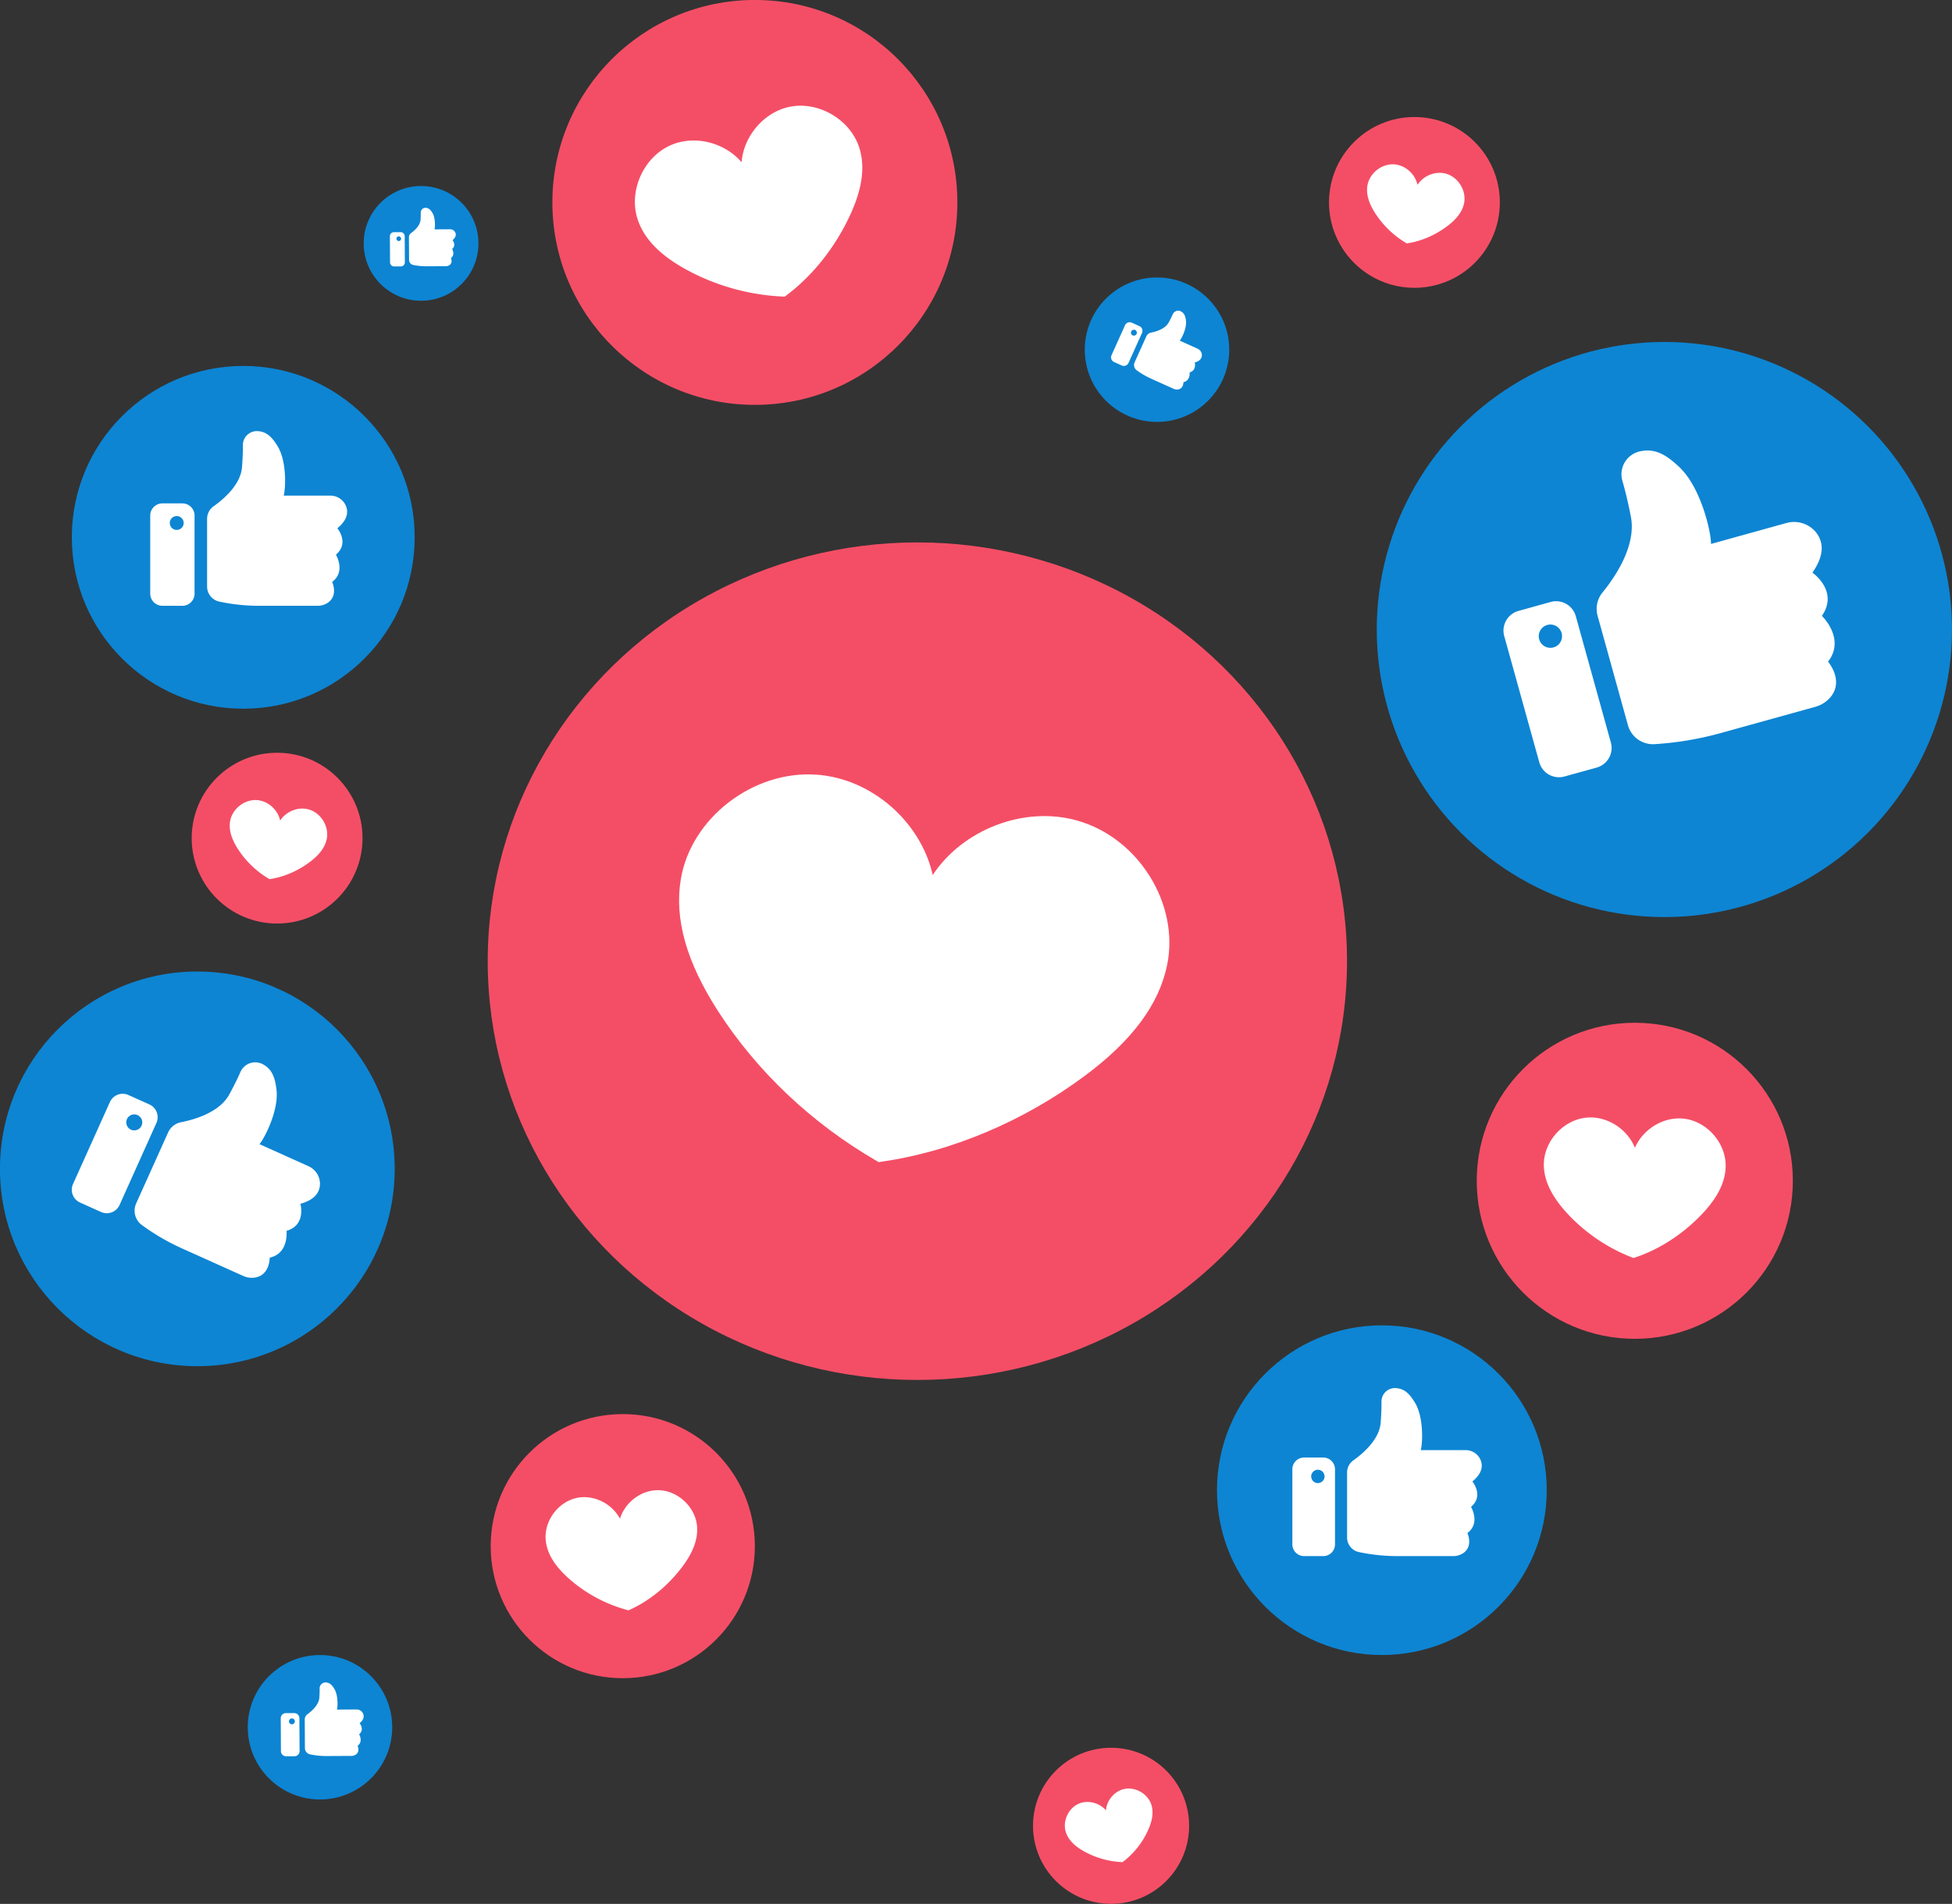 <?xml version="1.0" encoding="UTF-8"?>
<!DOCTYPE svg PUBLIC '-//W3C//DTD SVG 1.0//EN'
          'http://www.w3.org/TR/2001/REC-SVG-20010904/DTD/svg10.dtd'>
<svg height="1946.8" preserveAspectRatio="xMidYMid meet" version="1.0" viewBox="0.1 0.1 1995.6 1946.8" width="1995.6" xmlns="http://www.w3.org/2000/svg" xmlns:xlink="http://www.w3.org/1999/xlink" zoomAndPan="magnify"
><rect x="0.1" y="0.1" width="1995.6" height="1946.8" fill="#333333" stroke="none"/><g data-name="Layer 2"
  ><g data-name="Layer 1"
    ><g id="change1_1"
      ><ellipse cx="937.96" cy="982.94" fill="#f44e66" rx="439.25" ry="428.21"
      /></g
      ><g id="change2_1"
      ><path d="M1101.65,839.23c-54.8-15.6-117.47,9.34-148,55.6-11.95-53.74-61.7-98.5-118.62-102.6-64.9-4.66-128.52,44.31-138.92,106.94-6.73,40.58,5.75,84.72,38.17,135,39.88,61.81,95.91,114.72,162,153l2.14,1.24,2.45-.35c71.87-10.25,145.81-41.45,208.2-87.84,48.42-36,76-73.08,84.23-113.39C1206.11,924.6,1164.12,857,1101.65,839.23Z" fill="#fff"
      /></g
      ><g id="change1_2"
      ><circle cx="283.4" cy="857.14" fill="#f44e66" r="87.32"
      /></g
      ><g id="change2_2"
      ><path d="M315.94,827.83c-10.9-3.18-23.35,1.9-29.42,11.34-2.37-11-12.26-20.09-23.58-20.92-12.9-1-25.55,9-27.62,21.8-1.33,8.28,1.15,17.28,7.59,27.53a96.19,96.19,0,0,0,32.21,31.2l.43.25L276,899c14.29-2.09,29-8.45,41.39-17.91,9.63-7.34,15.11-14.91,16.75-23.12C336.71,845.24,328.36,831.46,315.94,827.83Z" fill="#fff"
      /></g
      ><g id="change1_3"
      ><circle cx="1446.12" cy="207.08" fill="#f44e66" r="87.32"
      /></g
      ><g id="change2_3"
      ><path d="M1478.66,177.77c-10.9-3.18-23.36,1.9-29.42,11.34-2.38-11-12.27-20.09-23.58-20.92-12.9-1-25.55,9-27.62,21.8-1.34,8.28,1.14,17.28,7.59,27.52a96.13,96.13,0,0,0,32.21,31.21l.42.25.49-.07c14.29-2.09,29-8.45,41.39-17.91,9.63-7.34,15.1-14.91,16.75-23.12C1499.42,195.18,1491.07,181.4,1478.66,177.77Z" fill="#fff"
      /></g
      ><g id="change1_4"
      ><circle cx="771.83" cy="207.08" fill="#f44e66" r="207.02"
      /></g
      ><g id="change2_4"
      ><path d="M807,109.4C780.7,115,760.36,139.53,758.24,166c-17.23-20.25-48.12-28.25-72.7-17.33-28,12.46-43.28,47.49-33.3,76.49C658.7,244,674,260,698.91,274.21a227.79,227.79,0,0,0,102.24,29.16l1.17.05.94-.7c27.52-20.36,51.11-50.11,66.44-83.76,11.9-26.12,14.88-48.06,9.11-67.07C869.91,122.54,837,103.08,807,109.4Z" fill="#fff"
      /></g
      ><g id="change1_5"
      ><circle cx="1135.98" cy="1867.05" fill="#f44e66" r="79.8"
      /></g
      ><g id="change2_5"
      ><path d="M1149.55,1829.4c-10.15,2.14-18,11.61-18.8,21.83-6.65-7.81-18.55-10.89-28-6.68-10.8,4.8-16.68,18.3-12.84,29.48,2.5,7.25,8.38,13.43,18,18.9a87.91,87.91,0,0,0,39.42,11.24l.45,0,.36-.27a83.74,83.74,0,0,0,25.61-32.29c4.59-10.07,5.74-18.52,3.52-25.85C1173.79,1834.46,1161.12,1827,1149.55,1829.4Z" fill="#fff"
      /></g
      ><g id="change1_6"
      ><circle cx="636.79" cy="1581.08" fill="#f44e66" r="135.03"
      /></g
      ><g id="change2_6"
      ><path d="M673,1523.86c-17.55-.19-34,12.59-39.07,29.16-8.11-15.32-26.65-24.79-43.84-21.31-19.61,4-34.28,24.12-32,44,1.46,12.87,8.91,25.24,22.78,37.81a148.64,148.64,0,0,0,61,33l.74.2.7-.31c20.4-9.08,39.63-24.68,54.15-44,11.27-14.94,16.27-28.49,15.28-41.41C711.19,1541.12,693,1524.08,673,1523.86Z" fill="#fff"
      /></g
      ><g id="change3_1"
      ><circle cx="1701.65" cy="643.81" fill="#0d85d3" r="294.04"
      /></g
      ><g id="change2_7"
      ><path d="M1853,585.66c14-20,10.27-33.48,3-42a29,29,0,0,0-29.78-8.71l-76.88,21.34c.09-12.11-10.15-57.3-32.08-78.25-14.16-13.54-25.35-19.61-40.41-16.45a24,24,0,0,0-18.12,30.15c2.59,8.94,5.62,21,8.66,36.67,5.77,29.67-16.06,61.7-29,77.54a26.57,26.57,0,0,0-5,23.89l31,111.78a26.49,26.49,0,0,0,27.06,19.41,329.4,329.4,0,0,0,68-11.4l96.2-26.7a31.6,31.6,0,0,0,14.69-8.69c16.16-17.31-1.37-37.58-1.37-37.58,18.22-23.46-6.27-46.77-6.27-46.77C1880.26,604.36,1853,585.66,1853,585.66Z" fill="#fff"
      /></g
      ><g id="change2_8"
      ><path d="M1585.4,615.64l-32.93,9.15a20.87,20.87,0,0,0-14.54,25.7l35.83,129.08a20.88,20.88,0,0,0,25.7,14.53L1632.4,785a20.87,20.87,0,0,0,14.53-25.7l-35.82-129.08A20.9,20.9,0,0,0,1585.4,615.64Zm5.1,45.6a11.9,11.9,0,1,1,6.5-11.5A11.91,11.91,0,0,1,1590.5,661.24Z" fill="#fff"
      /></g
      ><g id="change3_2"
      ><circle cx="248.78" cy="549.53" fill="#0d85d3" r="175.25"
      /></g
      ><g id="change2_9"
      ><path d="M345,540.26c11.23-9.24,11.23-17.58,8.42-23.61a17.24,17.24,0,0,0-15.71-9.75H290.13c2-6.94,3.31-34.53-5.94-50.06-6-10-11.44-15.3-20.59-15.89a14.33,14.33,0,0,0-15.22,14.43c.07,5.55-.12,13-.87,22.44-1.41,18-19,32.88-29,39.92a15.84,15.84,0,0,0-6.69,12.92V599.8a15.79,15.79,0,0,0,12.45,15.46,196.4,196.4,0,0,0,40.88,4.3h59.5a18.85,18.85,0,0,0,9.83-2.65c12-7.37,5.2-21.8,5.2-21.8,14.21-10.57,3.86-27.86,3.86-27.86C357.64,555.35,345,540.26,345,540.26Z" fill="#fff"
      /></g
      ><g id="change2_10"
      ><path d="M186.5,514.83H166.13a12.44,12.44,0,0,0-12.44,12.44v79.84a12.45,12.45,0,0,0,12.44,12.45H186.5A12.45,12.45,0,0,0,199,607.11V527.27A12.44,12.44,0,0,0,186.5,514.83Zm-4.33,27a7.09,7.09,0,1,1,5.56-5.56A7.1,7.1,0,0,1,182.17,541.82Z" fill="#fff"
      /></g
      ><g id="change3_3"
      ><circle cx="201.83" cy="1195.3" fill="#0d85d3" r="201.78"
      /></g
      ><g id="change2_11"
      ><path d="M307.22,1231c16.16-4.41,20.1-13.16,20-20.82a19.87,19.87,0,0,0-11.9-17.66l-49.93-22.47c5.36-6.35,19.78-34.69,17.41-55.37-1.54-13.35-4.78-21.47-14.11-26.41a16.48,16.48,0,0,0-22.79,8c-2.56,5.86-6.25,13.55-11.52,23.16-10,18.18-35.54,25.51-49.3,28.21A18.22,18.22,0,0,0,172,1158l-32.67,72.6a18.17,18.17,0,0,0,5.77,22.11A226.4,226.4,0,0,0,186,1276.57l62.48,28.11a21.62,21.62,0,0,0,11.56,1.86c16.13-2,15.77-20.43,15.77-20.43,19.91-4.39,17.21-27.43,17.21-27.43C313.39,1252.85,307.22,1231,307.22,1231Z" fill="#fff"
      /></g
      ><g id="change2_12"
      ><path d="M152.85,1129.44l-21.39-9.62a14.33,14.33,0,0,0-19,7.18l-37.72,83.84A14.32,14.32,0,0,0,82,1229.78l21.4,9.63a14.33,14.33,0,0,0,18.94-7.19L160,1148.39A14.33,14.33,0,0,0,152.85,1129.44Zm-17.31,26.3a8.17,8.17,0,1,1,8.47-3.22A8.18,8.18,0,0,1,135.54,1155.74Z" fill="#fff"
      /></g
      ><g id="change3_4"
      ><circle cx="1182.94" cy="357.67" fill="#0d85d3" r="73.84"
      /></g
      ><g id="change2_13"
      ><path d="M1221.51,370.75c5.91-1.61,7.35-4.82,7.32-7.62a7.26,7.26,0,0,0-4.36-6.46l-18.27-8.23c2-2.32,7.24-12.69,6.37-20.26-.56-4.88-1.75-7.85-5.16-9.66a6,6,0,0,0-8.34,2.91c-.94,2.14-2.29,5-4.22,8.47-3.65,6.66-13,9.34-18,10.33a6.66,6.66,0,0,0-4.8,3.8l-12,26.57a6.66,6.66,0,0,0,2.11,8.09,82,82,0,0,0,15,8.72L1200,397.7a7.92,7.92,0,0,0,4.23.68c5.9-.75,5.77-7.47,5.77-7.47,7.29-1.61,6.3-10,6.3-10C1223.76,378.73,1221.51,370.75,1221.51,370.75Z" fill="#fff"
      /></g
      ><g id="change2_14"
      ><path d="M1165,333.57l-7.82-3.52a5.25,5.25,0,0,0-6.94,2.63l-13.8,30.68a5.24,5.24,0,0,0,2.63,6.93l7.83,3.52a5.24,5.24,0,0,0,6.93-2.63l13.8-30.67A5.25,5.25,0,0,0,1165,333.57Zm-6.33,9.63a3,3,0,1,1,3.1-1.18A3,3,0,0,1,1158.68,343.2Z" fill="#fff"
      /></g
      ><g id="change3_5"
      ><circle cx="327.23" cy="1766.28" fill="#0d85d3" r="73.84"
      /></g
      ><g id="change2_15"
      ><path d="M367.74,1762.15c4.71-3.92,4.69-7.44,3.49-10a7.25,7.25,0,0,0-6.64-4.07l-20,.11c.82-2.93,1.31-14.55-2.62-21.07-2.54-4.22-4.86-6.42-8.71-6.65a6,6,0,0,0-6.38,6.11c0,2.34,0,5.47-.31,9.46-.56,7.57-8,13.9-12.12,16.89a6.67,6.67,0,0,0-2.79,5.46l.16,29.13a6.67,6.67,0,0,0,5.28,6.49,83.19,83.19,0,0,0,17.24,1.71l25.07-.14a8,8,0,0,0,4.13-1.14c5.06-3.13,2.14-9.2,2.14-9.2,6-4.49,1.56-11.75,1.56-11.75C373.11,1768.48,367.74,1762.15,367.74,1762.15Z" fill="#fff"
      /></g
      ><g id="change2_16"
      ><path d="M300.91,1751.81l-8.59,0a5.23,5.23,0,0,0-5.21,5.27l.19,33.64a5.24,5.24,0,0,0,5.27,5.21l8.59,0a5.25,5.25,0,0,0,5.21-5.28l-.19-33.64A5.25,5.25,0,0,0,300.91,1751.81Zm-1.77,11.38a3,3,0,1,1,2.34-2.35A3,3,0,0,1,299.14,1763.19Z" fill="#fff"
      /></g
      ><g id="change3_6"
      ><circle cx="430.57" cy="248.97" fill="#0d85d3" r="58.66"
      /></g
      ><g id="change2_17"
      ><path d="M462.75,245.69c3.74-3.12,3.73-5.91,2.78-7.92a5.78,5.78,0,0,0-5.28-3.24l-15.92.09c.65-2.32,1-11.56-2.08-16.74-2-3.35-3.86-5.1-6.92-5.28a4.79,4.79,0,0,0-5.07,4.86c0,1.85,0,4.33-.25,7.51-.44,6-6.32,11-9.63,13.42a5.27,5.27,0,0,0-2.21,4.33l.13,23.15a5.29,5.29,0,0,0,4.19,5.15,66.36,66.36,0,0,0,13.69,1.36l19.92-.11a6.35,6.35,0,0,0,3.29-.91c4-2.49,1.7-7.31,1.7-7.31,4.73-3.56,1.23-9.33,1.23-9.33C467,250.71,462.75,245.69,462.75,245.69Z" fill="#fff"
      /></g
      ><g id="change2_18"
      ><path d="M409.66,237.47l-6.82,0a4.17,4.17,0,0,0-4.14,4.19l.15,26.72a4.17,4.17,0,0,0,4.19,4.15l6.82,0a4.17,4.17,0,0,0,4.14-4.19l-.15-26.73A4.17,4.17,0,0,0,409.66,237.47Zm-1.4,9.05a2.37,2.37,0,1,1,1.85-1.88A2.38,2.38,0,0,1,408.26,246.52Z" fill="#fff"
      /></g
      ><g id="change1_7"
      ><circle cx="1671.41" cy="1207.5" fill="#f44e66" r="161.59"
      /></g
      ><g id="change2_19"
      ><path d="M1721.71,1144c-20.86-2.43-42,10.71-50.16,29.79-7.72-19.26-28.59-32.85-49.49-30.87-23.84,2.26-43.82,24.39-43.64,48.33.12,15.51,7.43,31.16,22.36,47.86a177.79,177.79,0,0,0,68.42,47l.85.33.87-.28c25.42-8.23,50.27-24.39,70-45.48,15.29-16.37,22.94-31.87,23.39-47.37C1765,1169.3,1745.49,1146.74,1721.71,1144Z" fill="#fff"
      /></g
      ><g id="change3_7"
      ><circle cx="1412.82" cy="1523.86" fill="#0d85d3" r="168.56"
      /></g
      ><g id="change2_20"
      ><path d="M1505.34,1515c10.8-8.9,10.81-16.92,8.11-22.72a16.61,16.61,0,0,0-15.12-9.38h-45.74c1.91-6.67,3.18-33.2-5.72-48.14-5.74-9.65-11-14.72-19.8-15.28a13.76,13.76,0,0,0-14.63,13.87c.06,5.34-.12,12.47-.84,21.59-1.36,17.27-18.33,31.62-27.88,38.39a15.21,15.21,0,0,0-6.44,12.42v66.51a15.19,15.19,0,0,0,12,14.87,188.85,188.85,0,0,0,39.31,4.13h57.23a18.1,18.1,0,0,0,9.45-2.55c11.59-7.08,5-21,5-21,13.66-10.17,3.71-26.8,3.71-26.8C1517.53,1529.46,1505.34,1515,1505.34,1515Z" fill="#fff"
      /></g
      ><g id="change2_21"
      ><path d="M1352.92,1490.48h-19.59a12,12,0,0,0-12,12v76.79a12,12,0,0,0,12,12h19.59a12,12,0,0,0,12-12v-76.79A12,12,0,0,0,1352.92,1490.48Zm-4.17,26a6.82,6.82,0,1,1,5.35-5.36A6.84,6.84,0,0,1,1348.75,1516.45Z" fill="#fff"
      /></g
    ></g
  ></g
></svg
>
